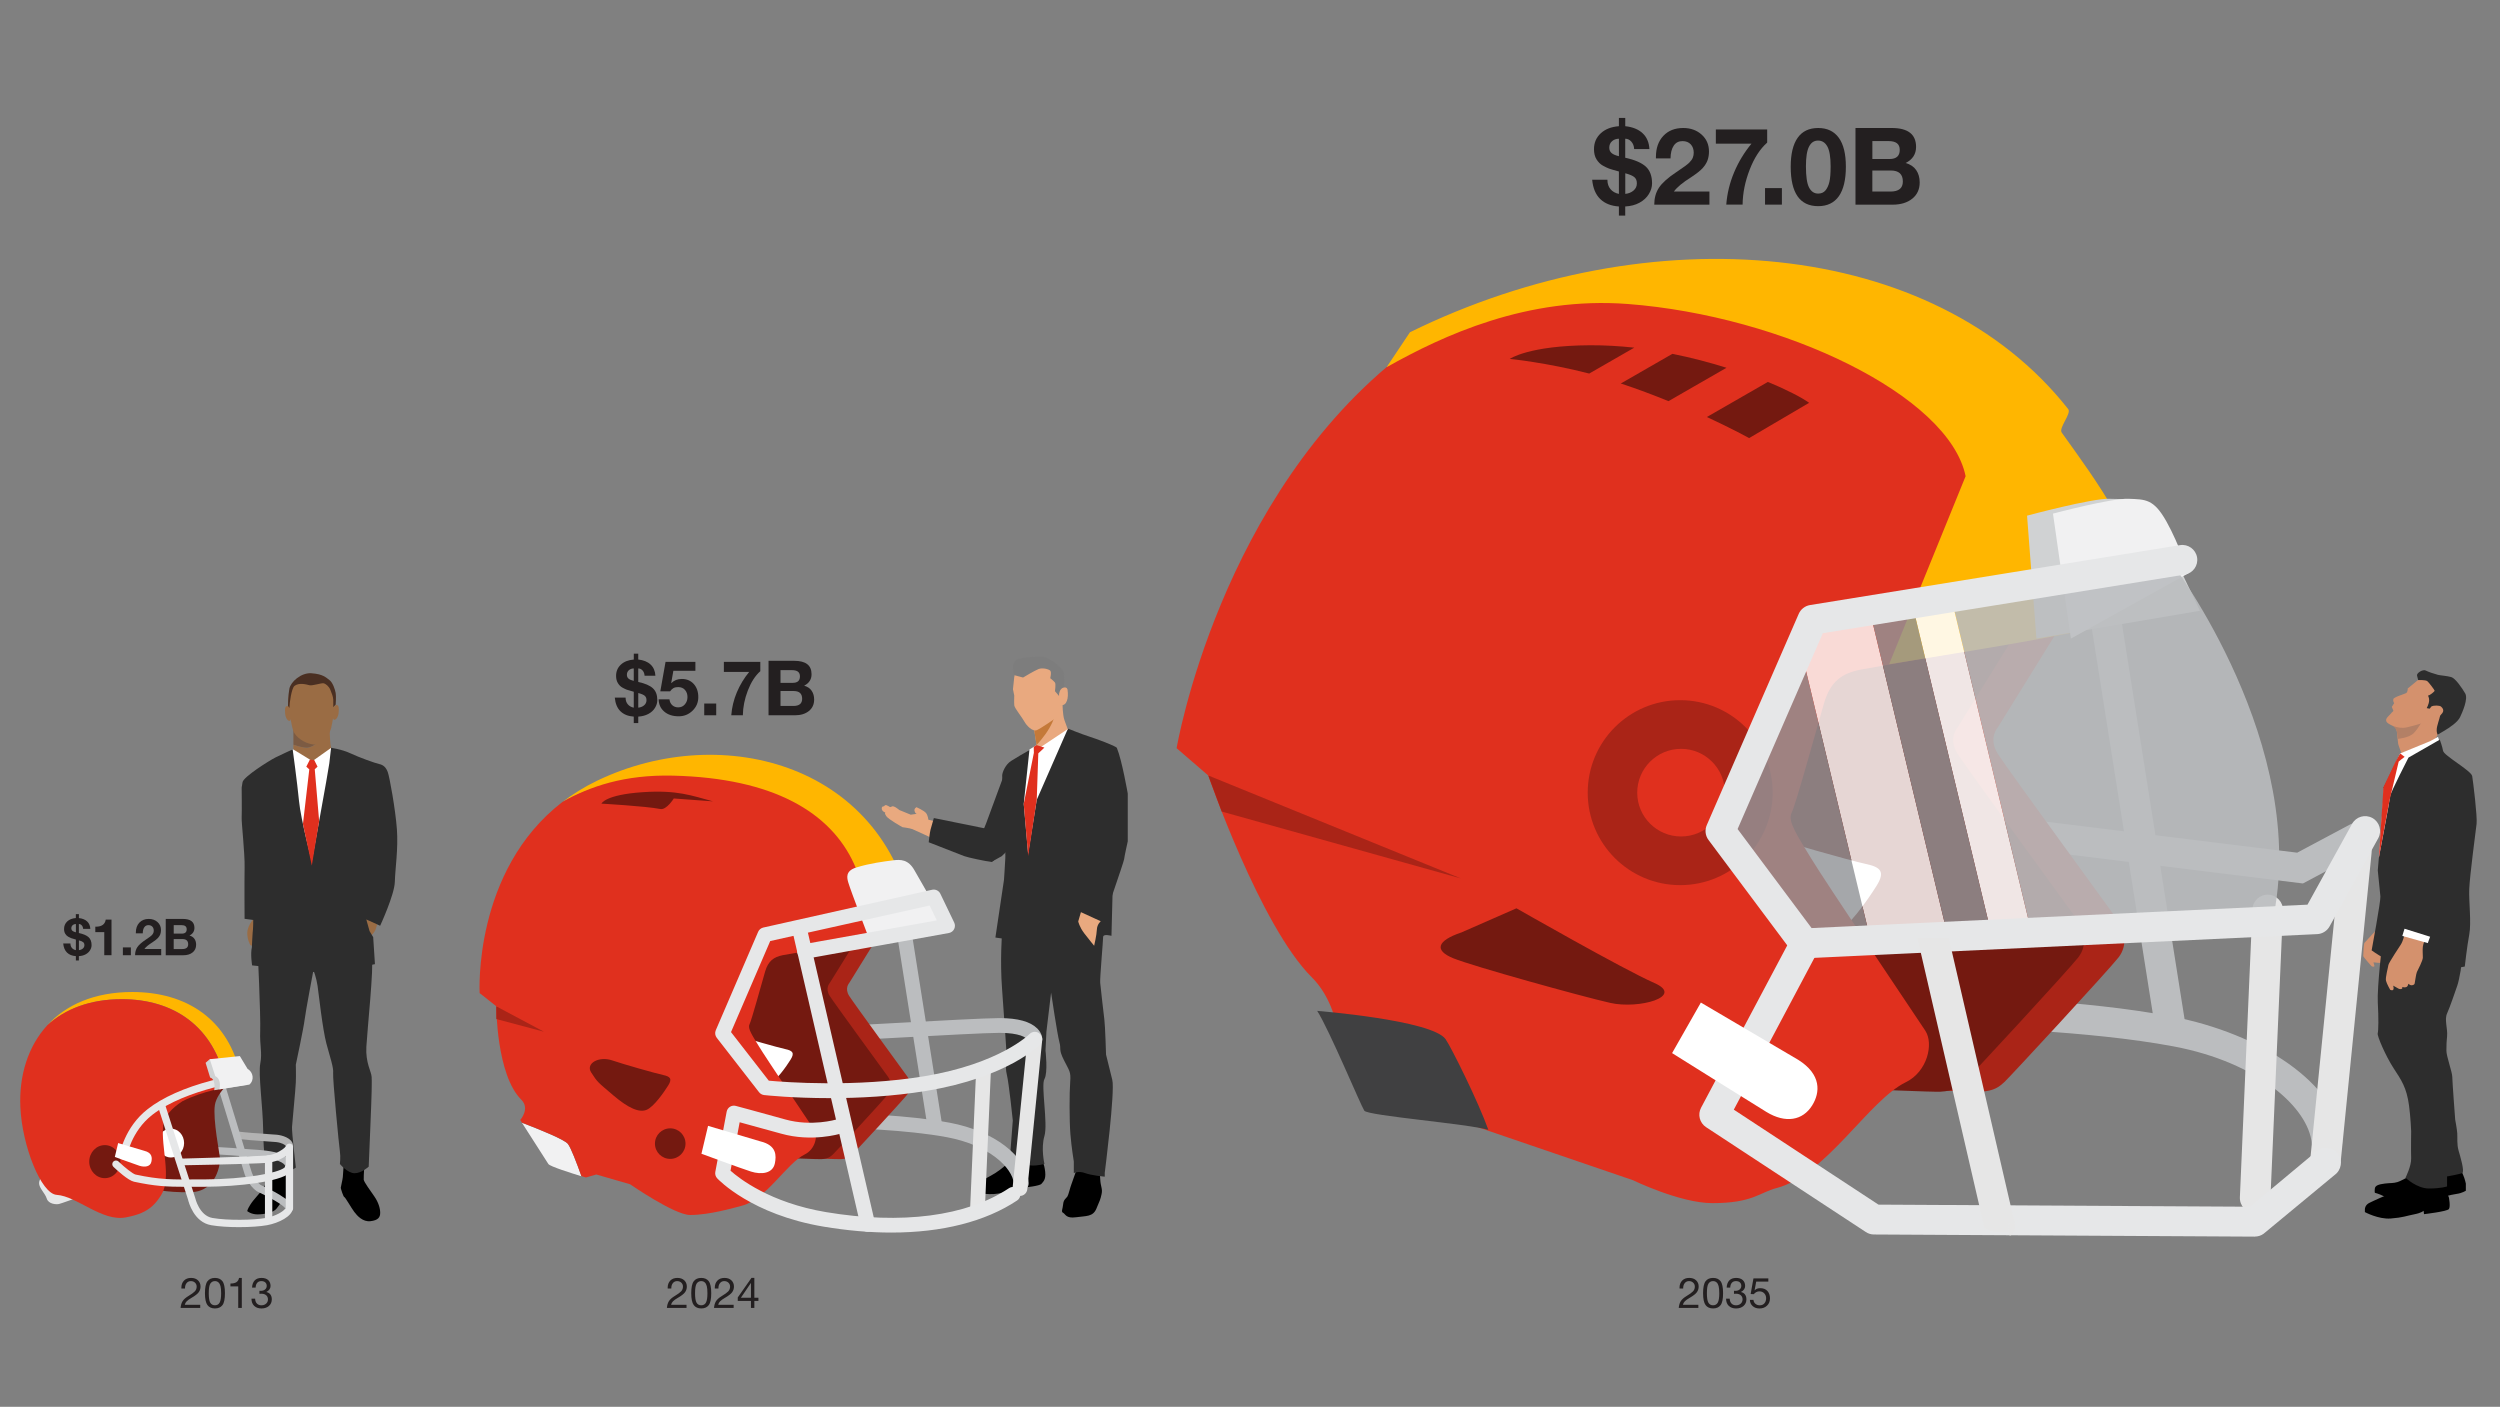 <?xml version="1.0" encoding="UTF-8"?><svg id="Layer_2" xmlns="http://www.w3.org/2000/svg" width="885" height="498" viewBox="0 0 885 498"><rect x="0" y="0" width="885" height="498" fill="#808080" stroke="none"/><path d="M330.82,290.73l-2.18-.55s-.12-1.38-.76-2.28-3.42-2.15-3.42-2.15c0,0-.95.41-.7,1.37s.78.98.78.98l-2.14.3-4.04-1.65s-2-1.74-2.62-1.24l-.63.21s-1.31-.86-1.68-.7-.49.43-.49.43c0,0-.86-.16-.8.83s1.29,1.37,1.29,1.37c0,0-.49.07.3,1.25s5.75,3.92,5.75,3.92c0,0,2.68.35,3.53.7,1.49.61,7.08,3.26,7.08,3.26l.73-6.03Z" style="fill:#e9a97f; stroke-width:0px;"/><path d="M359.09,409.16s-2.53,3.43-6.72,6.07-7.78,3.7-7.78,5.15v1.45s4.42,1.45,8.98.66c4.56-.79,8.06-2.64,8.06-2.64l1.05-.66v1.19s5.39-.53,6.01-1.32,1.59-1.4,1.31-4.22-1.31-4.75-1.31-4.75l-9.6-.92Z" style="fill:#000; stroke-width:0px;"/><path d="M381.6,412.59s-1.93,5.68-2.35,6.73-.97,3.56-1.38,4.22-1.38,1.06-1.52,2.77-.83,2.64,0,3.04.97,2.07,4.56,1.56c3.59-.51,5.97-.11,7.2-3.02s1.43-3.22,1.85-5.18-.34-2.48-.48-5.25-.41-4.22-.41-4.22l-7.46-.66Z" style="fill:#000; stroke-width:0px;"/><path d="M354.74,330.09s-.79,9.87,0,20.16,1.68,24.25,1.68,24.25c0,0-.74,2.96,0,5.92.74,2.96,2.11,16.22,2.11,16.22l-.93,12.13-.41.97s5.28,2.69,7.79,2.84,4.75-.56,4.75-.56c0,0-1.3-5.5,0-9.87,1.3-4.37-1.3-17.91,0-20.16s.38-10.08.38-10.08l.32-6.7,1.66-13.82s2.19,14.81,2.93,17.48-.38,2.4,1.58,6.35,2.55,4.09,2.25,7.76-.3,13.82.07,18.47,1.21,9.73,1.21,9.73v4.09s1.74-.85,3.99,0c2.25.85,6.97,1.27,6.97,1.27v-1.41s3.69-28.77,2.66-32.85-2.21-8.95-2.21-8.95c0,0-.3-10.22-.59-12.34s-1.33-11.7-1.48-13.11,1.04-14.9,1.04-16.17,2.95-.42,2.95-.42l.47-18.1-39.18,16.92Z" style="fill:#2d2d2d; stroke-width:0px;"/><path d="M357.94,269.37s6.02-3.76,7.31-4.16c1.1-.34,12.92-7.24,12.92-7.24,0,0,4.71,1.91,7.27,2.72,2.31.73,9.64,3.39,9.93,4.07,1.78,4.22,3.86,16.17,3.86,16.17v16.9s-1.2,5.37-1.29,6.34-7.87,23.32-7.87,23.32l-10.08-4.22-2.76,5.46s-8.47,4.66-12.06,4.66-12.8-1.5-12.8-1.5l3.04-20.42s.37-5.37.46-7.48,0-1.23,0-1.23c0,0,.46-16.55-.18-18.66s-.92-8.28-.92-9.51,1.24-4.05,3.18-5.22Z" style="fill:#2d2d2d; stroke-width:0px;"/><path d="M376.14,249.21s.02,4,.69,5.76,1.2,3.29,1.2,3.29l-10.93,9.21-.16-3.7-.94-6.07,10.15-8.49Z" style="fill:#e9a97f; stroke-width:0px;"/><path d="M365.99,257.69l.94,6.07s2.83-2.99,4.58-6.07,1.93-4.58,1.93-4.58l-7.46,4.58Z" style="fill:#c47939; stroke-width:0px;"/><path d="M359.05,239.63l-.46,4.36.46,2.27s-.09,2.35,0,3.4,2.83,4.35,3.56,5.74,2.92,3.75,4.47,3.05,6.1-3.87,6.1-3.87c0,0,1.64-.7,1.82-2.7s1.46-3.53,1.46-3.53c0,0,.18-8.54-1.18-10.19s-7.02-4.36-8.93-3.31-6.98,1.82-7.29,4.79Z" style="fill:#e9a97f; stroke-width:0px;"/><path d="M358.59,236.93c-.19-1.84.28-3.79,4.29-4.1,2.11-.16,5.29-.78,7.47,0s5.58,3.49,6.12,5.05.14,5.89.14,5.89l-1.6,2.74-1.55-1.83s.36-2.53,0-3.05-1.68-1.55-1.68-1.55c0,0,.59-2.2-.05-2.72s-2.68-1.05-4.07-.52-5.5,3.01-5.5,3.01l-2.97-.8s-.42-.47-.59-2.13Z" style="fill:#7d7d7d; stroke-width:0px;"/><path d="M374.9,248.12c.05.14.09.27.13.4.32,1,.37,1.32,1.21,1.08.94-.26,1.39-1.03,1.67-2.34s0-3.06,0-3.06c0,0-.06-1.13-1.44-.78s-1.56,2.27-1.56,2.27v2.44Z" style="fill:#e9a97f; stroke-width:0px;"/><polygon points="355.67 273.62 349.06 291.55 347.86 294.48 349.24 303.55 350.96 305.1 354.58 303.11 361.63 296.33 355.67 273.62" style="fill:#2d2d2d; stroke-width:0px;"/><path d="M350.32,293.59l-19.74-4s-.5,1.65-1.16,4.06c-.31,1.12-.66,4.51-.66,4.51,0,0,11.24,4.39,12.52,4.89s7.98,1.92,9.59,2.04c.78.06,1.5-1.31,1.5-1.31l-2.05-10.19Z" style="fill:#2d2d2d; stroke-width:0px;"/><path d="M381.69,326.19l.96-3.29,7.02,3.22s-1.31,1.05-1.38,2.96-.96,5.72-.96,5.72c0,0-1.79-2.17-3.51-4.41s-2.13-4.21-2.13-4.21Z" style="fill:#e9a97f; stroke-width:0px;"/><polygon points="364.43 265.32 362.4 284.6 363.95 302.23 367.01 283.13 377.98 258.09 367.01 265.42 366.93 263.76 364.43 265.32" style="fill:#fff; stroke-width:0px;"/><polygon points="365.99 266.5 365.94 264.38 366.93 263.76 369.72 264.65 367.56 266.69 367.01 283.13 363.97 303.02 362.4 284.6 365.99 266.5" style="fill:#e0301e; stroke-width:0px;"/><path d="M95.44,412.9s-.52,5.28-2.29,7.81-3.2,3.62-4.58,5.81c-1.05,1.66-1.04,2.22-1.04,2.22,0,0,1.35,1.16,3.64,1.16s5.73-.63,6.77-2.11,2.39-3.17,2.39-3.17c0,0,1.15-.42,2.29-.95s.94-3.8.94-4.65-1.77-3.48-1.25-6.12-6.87,0-6.87,0Z" style="fill:#000; stroke-width:0px;"/><path d="M121.88,409.28s-.42,6.35-.52,7.4-.73,3.48-.73,3.8.94,3.27,1.25,3.27,2.5,3.91,3.54,5.28,3.02,3.59,5.73,3.27,3.44-1.37,3.44-2.96-.62-3.7-2.08-5.81c-1.46-2.11-3.64-5.07-3.75-5.91s.42-7.92.42-7.92l-7.29-.43Z" style="fill:#000; stroke-width:0px;"/><path d="M89.72,325.26s-2.19,2.56-2.19,5.03,1.09,4.26,1.09,4.26l2.03.82,2.5-10.11h-3.44Z" style="fill:#9a6c44; stroke-width:0px;"/><path d="M125.52,327.69c.31-3.48,4.27-6.23,4.27-6.23l4.06,3.8s-.31,2.32-.94,3.91-3.23,3.48-3.23,3.48l-4.16-4.96Z" style="fill:#9a6c44; stroke-width:0px;"/><path d="M103.85,265.19s-4.04,1.79-6.33,2.95c-2.29,1.16-11.35,6.86-11.66,8.76l-.31,1.9s.1,8.76,0,10.61,1.15,12.62,1.04,17.69c-.1,5.07-.01,18.16-.01,18.16l3.07.41s0,3.06-.22,4.64c-.07.5-.27,5.06-.27,5.06-.57,2.46.09,6.38.09,6.38l26.67,2.86,16.81-3.3s-.51-7.34-.62-9.55l-1.29-2.16-1.15-4.12,4.9,2.23s5.09-10.99,5.2-15.53,1.25-11.72.73-18.69-2.6-18.48-3.23-20.17-1.56-2.53-3.02-2.85c-1.46-.32-7.08-2.32-10.2-3.8s-7.38-2.04-7.38-2.04l-12.83.57Z" style="fill:#2d2d2d; stroke-width:0px;"/><path d="M91.17,335.37s1.15,24.31.94,29.59.78,7.71.03,11.51.91,15.31,1.02,23.55c.1,8.24,1.04,14.99,1.04,14.99,0,0,1.56,1.27,4.79.74,3.23-.53,5.73-2.43,5.73-2.43,0,0-1.46-12.57-1.35-14.36s1.25-13.2,1.35-15.84,0-6.23,0-6.23c0,0,2.81-13.2,3.12-15.94s3.12-17.53,3.12-17.53c0,0,1.06,2.77,1.46,5.6s1.77,15.31,3.12,20.38,2.6,8.55,2.39,10.45,2.08,25.76,2.39,27.77,0,4.43,0,4.43c0,0,2.71,3.27,5.2,3.27s5-2.32,5-2.32c0,0,1.04-24.39,1.04-26.5s.1-3.38,0-5.28-2.19-4.96-1.87-10.66c.31-5.7,2.73-28.78,1.92-31.36s-3.59-11.19-3.59-11.19l-36.85,7.37Z" style="fill:#2d2d2d; stroke-width:0px;"/><path d="M116.73,257.82c-.69.8-.88,1.9-1.35,2.52-1.15,1.52-4.48,4.11-6.45,4.33-1.24.14-3.38-.49-5.08-1.05v1.57c1.49,2.43,6.92,4.24,6.92,4.24,0,0,6.79-3.51,6.43-4.68-.29-.95-.55-5.26-.48-6.93Z" style="fill:#9a6c44; stroke-width:0px;"/><path d="M108.93,264.67c1.96-.22,5.29-2.82,6.45-4.33.47-.62.49-1.11,1.18-1.91.02-.39.73-1,.73-1l-13.43.83v5.36c1.7.57,3.84,1.19,5.08,1.05Z" style="fill:#7c5b43; stroke-width:0px;"/><path d="M102.1,249.94s-.51-4.81,1.54-7.02,4.61-4.29,8.2-3.51c3.59.78,5.89,4.99,6.4,7.67.61,3.16-.47,8.11-1.02,10.66-.22,1.02-2.31,6.24-6.02,5.85-3.71-.39-6.49-2.86-7.26-4.55s-1.84-9.1-1.84-9.1Z" style="fill:#9a6c44; stroke-width:0px;"/><path d="M103,252.54c.13,1.48.03,2.6-.54,2.65s-1.38-1-1.51-2.47-.17-2.78.79-2.77c.57,0,1.12,1.11,1.25,2.59Z" style="fill:#9a6c44; stroke-width:0px;"/><path d="M117.82,252.16c-.13,1.48-.03,2.6.54,2.65s1.38-1,1.51-2.47.17-2.78-.79-2.77c-.57,0-1.12,1.11-1.25,2.59Z" style="fill:#9a6c44; stroke-width:0px;"/><path d="M110.37,238.33c-3.83-.3-7.46,3.08-7.93,5.46-.47,2.38-.48,6.06-.48,6.06,0,0,.48.88.49.68.02-1.74.79-6.9,1.78-7.7,1.62-1.3,4.29-.52,5.32-.26s4.14-.82,4.95-.69,1.98,1.13,2.45,2.34.98,2.38,1.02,3.47,0,2.64,0,2.64l.86-.91s.22-2.95,0-4.11-.99-3.68-2.23-4.59-2.24-2.07-6.24-2.38Z" style="fill:#4a2f22; stroke-width:0px;"/><path d="M110.38,304.88s5.88-31.99,6.19-34.63.63-5.5.63-5.5l-6.61,4.69-7-4.29s1.63,11.87,2.26,18.41,4.53,21.33,4.53,21.33Z" style="fill:#fff; stroke-width:0px;"/><polygon points="108.43 271.41 109.7 268.89 111.24 269.06 112.41 271.41 111.42 272.31 112.98 290.68 110.38 306.42 107.24 291.7 109.49 272.36 108.43 271.41" style="fill:#e0301e; stroke-width:0px;"/><path d="M103.76,405.89c.02-.31-.01-.6-.08-.85-.57-2.23-3.81-3.15-5.63-3.34-.44-.05-1.43-.11-2.8-.2-2.64-.18-8.64-.58-11.81-1.03l.94,2.73c2.23.26,5.58.55,10.69.89,1.29.09,2.31.16,2.7.2,1.92.2,3.28,1.02,3.38,1.39,0,.02-.01.09-.08.21h2.67Z" style="fill:#b3b3b3; stroke-width:0px;"/><path d="M103.54,412.23c-.37-1.52-1.68-2.74-3.88-3.62-3.14-1.26-7.56-1.53-11.12-1.75-1.11-.07-2.17-.14-3.04-.22-3.66-.37-11.56-.72-11.9-.74-.71-.03-1.33.52-1.36,1.24s.52,1.33,1.24,1.36c.08,0,8.17.37,11.75.73.92.09,2,.16,3.14.23,3.37.21,7.58.47,10.32,1.57,1.33.53,2.15,1.17,2.31,1.81.05.18.04.35,0,.51h2.62c.02-.35,0-.72-.1-1.12Z" style="fill:#bbbdbf; stroke-width:0px;"/><path d="M103.63,427.74c.02-2.01-3.8-4.79-11.36-8.26-.4-.3-2.52-2-3.44-5.37-.36-1.32-9.3-30.5-9.68-31.75-.21-.69-.94-1.07-1.62-.86-.69.21-1.07.94-.86,1.62,3.22,10.5,9.38,30.64,9.66,31.67,1.28,4.71,4.45,6.82,4.58,6.91l.17.09c4.84,2.22,9.28,4.9,9.92,5.98-.02.05-.06.11-.11.18h2.72c0-.07.02-.14.02-.21Z" style="fill:#bbbdbf; stroke-width:0px;"/><path d="M16.03,415.68s-2.2,1.29-2.2,3.12,2.11,3.56,2.73,5.52,3.39,2.13,4.37,1.88,5.46-1.88,5.46-1.88l-10.36-8.65Z" style="fill:#e6e7e8; stroke-width:0px;"/><path d="M83.6,381.14s-6.73,5.01-7.53,10.03,1.78,17.75,1.84,19.1-1.04,11.45-10.16,11.75c-9.12.31-15.12-1.43-15.12-1.43l-.61-38.91,31.58-.55Z" style="fill:#741910; stroke-width:0px;"/><path d="M81.56,380.62s-6.73,5.01-7.53,10.03,1.78,17.75,1.84,19.1-1.04,11.45-10.16,11.75c-9.12.31-15.12-1.43-15.12-1.43l-.61-38.91,31.58-.55Z" style="fill:#741910; stroke-width:0px;"/><ellipse cx="60.49" cy="404.64" rx="4.68" ry="5.11" style="fill:#fff; stroke-width:0px;"/><path d="M85.31,381.27c-4.16-20.57-19.44-30.1-38.48-30.1-13.41,0-23.45,4.53-30.07,11.75,6.28-5.72,15.08-9.21,26.36-9.21,18.07,0,32.61,9.34,36.79,29.45,3.22-1.04,5.45-1.66,5.4-1.9Z" style="fill:#ffb600; stroke-width:0px;"/><path d="M79.91,383.16c-4.18-20.11-18.72-29.45-36.79-29.45-11.28,0-20.08,3.48-26.36,9.21-6.84,7.46-10.05,17.79-9.55,28.99.61,13.71,7.34,30.7,12.85,31.07,7.29.49,16.04,9.57,24.48,7.98,2.15-.41,3.93-.9,5.46-1.55,3.1-1.32,5.15-3.27,7.1-6.43,3.72-6.03-.17-16.95.66-24.46.38-3.44,3.16-6.32,6.82-8.68,7.67-3.88,15.8-4.75,15.72-5.21-.04-.22-.35-1.25-.39-1.47Z" style="fill:#e0301e; stroke-width:0px;"/><ellipse cx="37.1" cy="411.22" rx="5.51" ry="5.85" style="fill:#741910; stroke-width:0px;"/><path d="M43.57,410.47c-.07,0-.14,0-.21-.02-.71-.12-1.19-.79-1.07-1.5.07-.4,1.72-9.9,10.03-16.36,5.3-4.12,12.9-7.51,22.58-10.09,7.17-1.91,12.71-2.62,12.95-2.65.71-.09.55.58.64,1.29.09.71.4,1.2-.31,1.29-.22.03-22.23,2.88-34.25,12.21-7.52,5.84-9.05,14.64-9.06,14.73-.11.64-.66,1.09-1.28,1.09Z" style="fill:#e6e7e8; stroke-width:0px;"/><path d="M95.09,433c-.72,0-1.3-.58-1.3-1.3v-21.44c0-.72.58-1.3,1.3-1.3s1.3.58,1.3,1.3v21.44c0,.72-.58,1.3-1.3,1.3Z" style="fill:#e6e7e8; stroke-width:0px;"/><path d="M102.46,429.03c-.72,0-1.3-.58-1.3-1.3v-21.61c0-.72.58-1.3,1.3-1.3s1.3.58,1.3,1.3v21.61c0,.72-.58,1.3-1.3,1.3Z" style="fill:#e6e7e8; stroke-width:0px;"/><path d="M72.78,376.24l1.48-1.29,11.58,3.96c2.01,1.12,2.77,3.66.91,5.21l-10.92,1.82s.72-3.86-1.44-4.48l-1.61-5.23Z" style="fill:#d0d2d3; stroke-width:0px;"/><path d="M74.26,374.95l10.65-1.1,2.74,4.54c2.01,1.12,2.48,4.01.62,5.56l-10.61,1.69s.97-3.53-1.46-4.69l-1.94-6Z" style="fill:#f1f1f2; stroke-width:0px;"/><path d="M41.82,404.64l-1.17,4.91s6.89,2.56,8.73,3.14,3.87.36,4.22-1.48c.25-1.27.37-3.14-2.57-3.84l-9.22-2.73Z" style="fill:#fff; stroke-width:0px;"/><path d="M101.08,405.89c-.12.2-.4.53-1.02.96-3.1,2.15-5.1,2.22-8.12,2.34-.4.02-.82.03-1.25.05-6.79.34-24.81.91-26.92.92-.96.17-1.16,2.36.51,2.36,0,0,19.55-.33,26.55-.68.42-.02.83-.04,1.22-.05,3.1-.12,5.77-.23,9.5-2.8,1.63-1.13,2.16-2.22,2.22-3.1h-2.67Z" style="fill:#e6e7e8; stroke-width:0px;"/><path d="M100.98,412.7c-.06.3-.21.55-.28.65-2.47,1.95-13.83,4.07-28.21,4.16h-1.72c-10.06.08-14.22.11-22.79-1.72-.94-.2-3.87-2.55-6.04-4.62-.52-.49-1.34-.47-1.84.05-.49.52-.47,1.34.05,1.84,1.18,1.13,5.21,4.83,7.29,5.27,7.34,1.57,11.51,1.81,18.58,1.81,1.45,0,3.03-.01,4.77-.02h1.72c12.2-.09,26.42-1.78,30-4.89l.14-.14c.11-.13.88-1.08.97-2.41h-2.62Z" style="fill:#e6e7e8; stroke-width:0px;"/><path d="M100.89,427.95c-.61.84-3.09,2.53-6.81,3.21-4.25.78-13.43.95-18.88,0-4.68-.81-6.1-7.07-6.11-7.13l-10.73-33.25c-.22-.68-.95-1.06-1.64-.84-.68.22-1.06.95-.84,1.64l10.68,33.06c.2.85,2.02,8.01,8.19,9.08,2.76.48,6.35.69,9.84.69,3.84,0,7.57-.26,9.96-.69,4.24-.78,8.8-3.18,9.06-5.77h-2.72Z" style="fill:#e6e7e8; stroke-width:0px;"/><path d="M330.97,401.42c-1.26,0-2.37-.92-2.58-2.2l-12.46-78.71c-.23-1.43.75-2.76,2.17-2.99,1.42-.23,2.76.75,2.99,2.17l12.46,78.71c.23,1.43-.75,2.76-2.17,2.99-.14.02-.28.03-.41.03Z" style="fill:#bbbdbf; stroke-width:0px;"/><path d="M361.55,421.49c-1.33,0-2.47-1.01-2.6-2.36-.57-5.96-9.03-13.78-23.59-16.53-14.65-2.77-35.43-3.22-35.64-3.23-1.44-.03-2.59-1.22-2.56-2.66.03-1.44,1.25-2.61,2.66-2.56.87.02,21.42.46,36.51,3.32,15.47,2.93,26.91,11.63,27.82,21.17.14,1.44-.92,2.71-2.35,2.85-.08,0-.17.01-.25.01Z" style="fill:#bbbdbf; stroke-width:0px;"/><path d="M367.14,364.04c-2.42-2.41-6.87-3.63-13.24-3.63-.06,0-.11,0-.17,0-5.14.02-21.04.89-35.06,1.65-8.41.46-16.36.89-20.74,1.08-1.44.06-2.56,1.28-2.5,2.72.06,1.44,1.3,2.56,2.72,2.5,4.42-.18,12.38-.62,20.81-1.08,13.97-.76,29.8-1.63,34.8-1.65.05,0,.1,0,.15,0,6.99,0,9.38,1.66,9.8,2.4l-.2,2.02,5.34-3.12c-.18-.76-.62-1.83-1.7-2.91Z" style="fill:#bbbdbf; stroke-width:0px;"/><path d="M314.63,325.38l-14.02,22.62s-1.72,1.84,0,4.55,19.8,27.42,20.66,28.65,1.72,3.93,0,6.15c-1.72,2.21-18.69,20.57-19.55,21.35s-1.72,1.52-4.06,1.64-39.59-1.64-39.59-1.64l-4.43-83.32h60.98Z" style="fill:#aa2417; stroke-width:0px;"/><path d="M307.74,325.38l-14.02,22.62s-1.72,1.84,0,4.55,19.8,27.42,20.66,28.65,1.72,3.93,0,6.15c-1.72,2.21-18.69,20.57-19.55,21.35s-1.72,1.52-4.06,1.64-39.59-1.64-39.59-1.64l-4.43-83.32h60.98Z" style="fill:#741910; stroke-width:0px;"/><path d="M252.58,370.46c-2.01-3.12,2.7-5.9,7.62-4.18,3.46,1.21,15.25,4.56,17.83,5.11,2.58.55,3.32,1.35,1.84,3.71-1.48,2.37-5.03,7.5-7.61,8.61-2.58,1.11-6.41-.46-11.94-5.2-5.53-4.74-5.38-4.39-7.75-8.06Z" style="fill:#fff; stroke-width:0px;"/><path d="M323.72,327.6c-8.97-56.8-67.62-72.67-112.25-51.27-4.6,2.21-8.69,4.76-12.34,7.56,9.74-5.49,20.85-8.33,38.17-8.29,26.65.06,54.95,15.63,57.79,29.46l5.17,28.98c10.51-1.77,23.85-3.97,23.46-6.43Z" style="fill:#ffb600; stroke-width:0px;"/><line x1="348.16" y1="379.25" x2="346.02" y2="428.51" style="fill:#e6e6e6; stroke-width:0px;"/><path d="M346.02,431.12s-.08,0-.12,0c-1.44-.06-2.56-1.28-2.5-2.72l2.14-49.26c.06-1.44,1.29-2.56,2.72-2.5,1.44.06,2.56,1.28,2.5,2.72l-2.14,49.26c-.06,1.4-1.22,2.5-2.61,2.5Z" style="fill:#e6e6e6; stroke-width:0px;"/><path d="M363.5,370.06l-5.04,50.43c-.14,1.44.9,2.72,2.34,2.86.09,0,.18.01.26.01,1.33,0,2.46-1.01,2.6-2.35l5.29-52.88c0-.09.01-.17.01-.26,0-.17-.02-.5-.12-.92l-5.34,3.12Z" style="fill:#e6e6e6; stroke-width:0px;"/><path d="M184.78,397.47c2.07,3.24,8.73,13.67,9.35,14.6.57.86,8.3,3.29,11.69,4.32-1.71-4.8-3.73-10.07-4.78-11.42-1.18-1.51-9.48-4.91-16.27-7.5Z" style="fill:#f1f1f2; stroke-width:0px;"/><path d="M288.19,399.89c-1.48-2.21-17.34-25.82-19.55-29.51-2.21-3.69-4.06-6.27-3.32-7.75s3.86-12.94,5.53-18.69c1.11-3.81,3.07-5.16,6.27-5.81,0,0,30.73-5.45,32.69-5.78,0,0-.1-10.33-7.46-26.5-8.29-18.21-28.47-30.41-64.05-31.27-17.21-.42-29.43,3.8-39.17,9.29-31.71,24.37-29.34,67.68-29.34,67.68l5.9,4.67s0,24.29,8.85,33.07c3.2,3.17-.37,7.19-.37,7.19,0,0,.23.35.61.95,6.79,2.6,15.09,5.99,16.27,7.5,1.05,1.34,3.07,6.62,4.78,11.42.97.29,1.59.48,1.59.48l3.67-1.06,11.96,3.46s15.72,10.88,21.26,10.88c6.87,0,15.5-2.55,18.44-3.32,8.48-2.21,15.78-15.02,22.13-18.12,3.69-1.8,4.8-6.6,3.32-8.81Z" style="fill:#e0301e; stroke-width:0px;"/><path d="M209.26,379.61c-2.01-3.12,2.7-5.9,7.62-4.18,3.46,1.21,15.25,4.56,17.83,5.11s3.32,1.35,1.84,3.71-5.03,7.5-7.61,8.61c-2.58,1.11-6.41-.46-11.94-5.2-5.53-4.74-5.38-4.39-7.75-8.06Z" style="fill:#741910; stroke-width:0px;"/><polygon points="192.57 365.24 175.69 356.25 175.69 360.74 192.57 365.24" style="fill:#aa2417; stroke-width:0px;"/><path d="M315.58,436.33c-7.61,0-15.68-.7-24.08-2.11-25.39-4.26-37.14-16.58-37.62-17.1-.57-.61-.81-1.45-.66-2.27l4.02-21.32c.13-.71.56-1.34,1.17-1.73.62-.39,1.36-.5,2.06-.31.07.02,7.45,1.98,17.52,4.8,9.32,2.61,17.97.04,18.05.02,1.38-.42,2.84.36,3.26,1.74.42,1.38-.36,2.84-1.74,3.26-.41.13-10.2,3.04-20.98.02-6.4-1.79-11.71-3.24-14.74-4.05l-3.24,17.15c3.1,2.76,14.05,11.34,33.75,14.65,26.86,4.51,49.87,1.51,64.81-8.45,1.2-.8,2.82-.48,3.62.72.8,1.2.48,2.82-.72,3.62-11.26,7.5-26.6,11.36-44.49,11.36Z" style="fill:#e6e7e8; stroke-width:0px;"/><path d="M252.41,283.68c-7.57-2.03-12.63-4.07-24.86-3.25-13.44.9-14.64,4.06-14.64,4.06,0,0,15.66.88,20.85,1.9,2.19.43,4.76-3.73,4.76-3.73l13.88,1.02Z" style="fill:#741910; stroke-width:0px;"/><path d="M307.8,332.69s-6.71-17.51-7.5-20.26c-.45-1.57-1.15-4.08,2.74-5.31,4.92-1.55,9.97-2.15,12.9-2.54s5.6-.37,7.79,3.52,11.44,19.96,11.44,19.96l-27.38,4.62Z" style="fill:#f1f1f2; stroke-width:0px;"/><path d="M250.65,398.55l-2.34,9.87s13.84,5.14,17.53,6.31c3.69,1.17,7.77.72,8.48-2.97.49-2.56.74-6.31-5.16-7.72l-18.51-5.49Z" style="fill:#fff; stroke-width:0px;"/><path d="M293.84,388.74c-13.2,0-22.66-1.01-23.34-1.09-.7-.08-1.34-.44-1.78-.99l-15-19.3c-.58-.75-.71-1.76-.34-2.64l15-34.85c.32-.76.99-1.31,1.78-1.51l59.76-13.38c1.2-.29,2.44.3,2.97,1.41l4.9,10.19c.35.73.34,1.57-.01,2.29s-1.03,1.24-1.81,1.4l-50.58,9.13c-1.41.28-2.8-.62-3.09-2.03-.29-1.41.62-2.8,2.03-3.09l47.3-8.46-2.53-5.27-56.44,12.58-13.88,32.23,13.37,17.2c5.48.51,30.79,2.47,55.13-1.58,26.68-4.45,37.08-14.82,37.18-14.93,1.01-1.03,2.66-1.05,3.69-.05,1.03,1,1.07,2.64.07,3.68-.46.48-11.5,11.69-40.09,16.46-12.12,2.02-24.29,2.6-34.31,2.6Z" style="fill:#e6e7e8; stroke-width:0px;"/><path d="M307.2,436.06c-1.19,0-2.26-.82-2.54-2.02l-24.22-104.74c-.33-1.41.55-2.81,1.96-3.13,1.4-.33,2.81.55,3.13,1.96l24.22,104.74c.33,1.41-.55,2.81-1.96,3.13-.2.05-.4.07-.59.07Z" style="fill:#e6e7e8; stroke-width:0px;"/><circle cx="237.26" cy="404.84" r="5.41" style="fill:#741910; stroke-width:0px;"/><path d="M815.24,312.75l-107.88-13.32c-2.9-.36-4.95-3-4.6-5.89.36-2.9,3-4.94,5.89-4.6l104.56,12.91,18.58-9.91c2.58-1.37,5.77-.4,7.15,2.17s.4,5.77-2.17,7.15l-21.53,11.49Z" style="fill:#bbbdbf; stroke-width:0px;"/><path d="M768.15,368c-2.61,0-4.91-1.9-5.33-4.56l-25.79-162.88c-.47-2.95,1.54-5.72,4.49-6.19,2.94-.47,5.72,1.54,6.18,4.49l25.79,162.88c.47,2.95-1.54,5.72-4.49,6.19-.29.05-.57.07-.85.07Z" style="fill:#bbbdbf; stroke-width:0px;"/><path d="M823.73,409.54c-2.75,0-5.11-2.1-5.38-4.89-1.18-12.33-18.69-28.51-48.81-34.21-30.32-5.74-73.32-6.67-73.75-6.68-2.98-.06-2.72-10.92.22-10.81,1.8.04,41.44.95,72.66,6.86,32.01,6.06,58.57,24.07,60.45,43.81.29,2.97-1.89,5.61-4.87,5.9-.17.02-.35.02-.52.02Z" style="fill:#bbbdbf; stroke-width:0px;"/><path d="M736.25,210.65l-29.01,46.82s-3.56,3.82,0,9.41c3.56,5.6,40.97,56.74,42.75,59.29,1.78,2.54,3.56,8.14,0,12.72-3.56,4.58-38.68,42.56-40.46,44.18s-3.56,3.14-8.4,3.4c-4.83.25-81.93-3.4-81.93-3.4l-9.16-172.42h126.2Z" style="fill:#aa2417; stroke-width:0px;"/><path d="M721.99,210.65l-29.01,46.82s-3.56,3.82,0,9.41,40.97,56.74,42.75,59.29,3.56,8.14,0,12.72c-3.56,4.58-38.68,42.56-40.46,44.18s-3.56,3.14-8.4,3.4c-4.83.25-81.93-3.4-81.93-3.4l-9.16-172.42h126.2Z" style="fill:#741910; stroke-width:0px;"/><path d="M607.84,303.92c-4.16-6.45,5.6-12.21,15.78-8.65,7.17,2.51,31.55,9.44,36.89,10.57,5.34,1.13,6.87,2.79,3.82,7.69-3.05,4.9-10.4,15.53-15.75,17.83-5.34,2.3-13.26-.95-24.71-10.76-11.45-9.8-11.14-9.09-16.03-16.67Z" style="fill:#fff; stroke-width:0px;"/><line x1="805.64" y1="322.13" x2="801.21" y2="424.07" style="fill:#e6e6e6; stroke-width:0px;"/><path d="M798.33,429.47c-.08,0-.16,0-.24,0-2.98-.13-5.3-2.65-5.17-5.64l4.43-101.94c.13-2.99,2.67-5.29,5.64-5.17,2.98.13,5.3,2.65,5.17,5.64l-4.43,101.94c-.13,2.9-2.52,5.17-5.4,5.17Z" style="fill:#e6e6e6; stroke-width:0px;"/><path d="M828.28,305.92l-10.43,104.36c-.3,2.97,1.87,5.62,4.84,5.92.18.02.37.03.54.03,2.74,0,5.09-2.08,5.37-4.87l10.94-109.44c.02-.18.03-.36.03-.54,0-.35-.04-1.03-.25-1.91l-11.04,6.45Z" style="fill:#e6e6e6; stroke-width:0px;"/><path d="M681.55,364.85c-3.05-4.58-35.88-53.43-40.46-61.07-4.58-7.63-8.4-12.98-6.87-16.03,1.53-3.05,8-26.78,11.45-38.68,2.29-7.89,6.36-10.69,12.98-12.02,0,0,63.59-11.27,67.65-11.95,0,0-.21-21.38-15.44-54.84-17.15-37.68-59.03-65.97-132.67-67.74-35.61-.86-60.79,10.91-80.95,22.27-65.62,50.43-80.72,140.07-80.72,140.07l11.21,9.67s18.38,53.3,36.7,71.49c6.62,6.57,8.55,16.05,8.55,16.05,0,0-6.23-3.48-5.44-2.24,14.05,5.37,27.26,13.69,29.7,16.82,2.17,2.78,8.46,6.39,12.01,16.32,2,.61,7.95,3.77,7.95,3.77l6.84,2.59,54,18.45s16.71,8.13,28.16,8.13c14.23,0,16.59-3.74,22.68-5.33,17.56-4.58,32.65-31.08,45.8-37.49,7.63-3.73,9.92-13.65,6.87-18.23Z" style="fill:#e0301e; stroke-width:0px;"/><path d="M466.29,357.85c4.28,6.7,15.4,33.41,16.68,35.34,1.19,1.78,36.88,4.64,43.91,6.78-3.54-9.93-13.12-29.21-15.14-32.1-4.75-6.77-45.45-10.02-45.45-10.02Z" style="fill:#404041; stroke-width:0px;"/><polygon points="517.21 310.99 427.73 274.52 432.49 287.29 517.21 310.99" style="fill:#aa2417; stroke-width:0px;"/><path d="M761.4,215.56c-3.93-24.91-19.11-45.03-31.55-62.43-1.17-1.63,3.53-6.74,2.3-8.3-47.59-60.51-147.81-69.09-233.03-27.21l-8.27,12.38c20.16-11.36,49.87-25.1,85.38-22.39,54.99,4.21,113.71,32.35,119.6,60.96l-27.09,66.57c21.76-3.65,93.46-14.49,92.66-19.58Z" style="fill:#ffb600; stroke-width:0px;"/><path d="M720.89,226.05l-3.31-43.51s23.11-6.2,29.15-5.97c6.05.24,11.59-.77,16.12,7.29,4.53,8.06,15.92,32.35,15.92,32.35l-57.89,9.84Z" style="fill:#d0d2d3; stroke-width:0px;"/><path d="M733.1,226.05l-6.35-44.23s20.66-5.48,26.7-5.25c6.05.24,8.94-.02,13.47,8.04,4.53,8.06,7.79,18.32,7.79,18.32l-41.61,23.12Z" style="fill:#f1f1f2; stroke-width:0px;"/><path d="M517.21,330.14l19.61-8.6s37.97,21.7,48.82,26.44c10.85,4.75-5.42,9.35-15.6,7.05s-48.82-13.03-55.6-15.81c-6.78-2.77-5.8-6.17,2.76-9.09Z" style="fill:#741910; stroke-width:0px;"/><path d="M573.77,135.76c5.92,1.95,11.62,4.1,16.86,6.25l20.55-11.82c-5.85-1.84-12.31-3.56-19.16-4.93l-18.25,10.49Z" style="fill:#741910; stroke-width:0px;"/><path d="M578.53,123.07c-5.12-.56-10.34-.87-15.61-.85-21.79.1-28.47,4.83-28.47,4.83,0,0,13.01,1.28,28.13,5.19l15.95-9.17Z" style="fill:#741910; stroke-width:0px;"/><path d="M625.81,135.21l-21.58,12.41c9.11,4.22,14.96,7.46,14.96,7.46l21.24-12.48c-2.36-1.73-7.53-4.47-14.62-7.39Z" style="fill:#741910; stroke-width:0px;"/><path d="M798.24,437.77h-.03l-134.84-.76c-1.02,0-2.02-.31-2.87-.87l-56.55-37.12c-2.28-1.5-3.05-4.48-1.77-6.89l32.16-60.58c1.37-2.58,4.56-3.56,7.14-2.19,2.58,1.37,3.56,4.57,2.19,7.14l-29.9,56.32,51.21,33.62,131.56.74,23.77-19.83c2.37-1.7,5.67-1.16,7.37,1.21,1.7,2.37,1.16,5.67-1.21,7.37l-25.17,20.83c-.9.65-1.98.99-3.08.99Z" style="fill:#e6e7e8; stroke-width:0px;"/><path d="M602.1,354.92l-10.18,17.88s26.53,16.62,33.36,20.81,12.92,3.03,16.23-2.29c2.85-4.57,3.35-10.94-4.97-16.16l-34.44-20.26Z" style="fill:#fff; stroke-width:0px;"/><circle cx="594.79" cy="280.6" r="32.74" style="fill:#aa2417; stroke-width:0px;"/><circle cx="595.09" cy="280.6" r="15.51" style="fill:#e0301e; stroke-width:0px;"/><g style="opacity:.89;"><path d="M644.71,221.52l-5.95,13.63,23.85,99.48c7.24.09,16.73.1,27.65-.15l-27.86-116.18-17.7,3.23Z" style="fill:#fff; opacity:.92; stroke-width:0px;"/><path d="M613.43,293.12l24.59,40.91s15.17.47,24.59.59l-23.85-99.48-25.33,57.98Z" style="fill:#929497; opacity:.92; stroke-width:0px;"/><path d="M768.72,199.15l-77.62,13.9,28.8,120.13c13.47-.87,27.78-2.2,41.98-4.21,56.27-7.97,42.07-.5,42.59-2.88,13.59-61.91-35.75-126.94-35.75-126.94Z" style="fill:#bbbdbf; stroke-width:0px;"/><path d="M677.35,215.56l28.38,118.39c4.58-.2,9.32-.45,14.16-.77l-28.8-120.13-13.74,2.51Z" style="fill:#fff; stroke-width:0px;"/><path d="M662.4,218.29l27.86,116.18c4.89-.11,10.08-.28,15.47-.52l-28.38-118.39-14.94,2.73Z" style="fill:#929497; opacity:.92; stroke-width:0px;"/></g><path d="M638.75,339.23c-1.66,0-3.23-.78-4.23-2.12l-29.71-39.76c-1.14-1.52-1.37-3.53-.61-5.27l32.55-74.78c.72-1.65,2.23-2.82,4-3.11l130.96-21.21c2.88-.47,5.59,1.49,6.06,4.37.47,2.88-1.49,5.59-4.37,6.06l-128.11,20.74-30.18,69.33,26.19,35.06,175.55-8.29,15.79-28.61c1.41-2.56,4.62-3.48,7.18-2.07,2.55,1.41,3.48,4.62,2.07,7.18l-17.22,31.2c-.89,1.61-2.55,2.64-4.38,2.73l-181.3,8.56c-.08,0-.16,0-.25,0Z" style="fill:#e6e7e8; stroke-width:0px;"/><path d="M67.66,452.38c1.01,0,1.82.29,2.42.85.6.57.91,1.31.91,2.21,0,.73-.21,1.39-.62,1.98s-1.28,1.27-2.61,2.04c-.76.44-1.32.84-1.67,1.2-.36.36-.58.77-.67,1.23h5.46v1.12h-6.95c.07-.92.3-1.7.68-2.35.38-.64,1.1-1.28,2.15-1.91,1.04-.62,1.78-1.16,2.21-1.61.43-.46.65-1.02.65-1.7,0-.54-.19-1-.58-1.37s-.88-.56-1.48-.56c-.63,0-1.13.23-1.51.71-.38.47-.56,1.08-.56,1.83v.1h-1.27l-.02-.27c0-1.05.31-1.9.92-2.54.62-.64,1.45-.96,2.51-.96Z" style="fill:#231f20; stroke-width:0px;"/><path d="M76.09,452.38c1.16,0,2.04.38,2.64,1.15.6.77.9,2.19.9,4.26s-.3,3.49-.9,4.25c-.6.77-1.48,1.15-2.64,1.15s-2.08-.4-2.66-1.2c-.58-.8-.88-2.2-.88-4.2s.29-3.44.89-4.23c.59-.79,1.47-1.18,2.65-1.18ZM73.9,457.78c0,1.61.17,2.73.52,3.35s.91.94,1.67.94,1.34-.33,1.68-.98c.34-.65.51-1.74.51-3.26,0-1.12-.07-1.97-.23-2.55-.15-.58-.39-1.02-.73-1.32-.34-.3-.75-.45-1.25-.45-.67,0-1.2.29-1.59.85-.39.57-.58,1.71-.58,3.42Z" style="fill:#231f20; stroke-width:0px;"/><path d="M85.6,452.38v10.63h-1.27v-7.62h-2.76v-1.02h.04c.9,0,1.59-.16,2.08-.48.49-.32.8-.83.93-1.51h.97Z" style="fill:#231f20; stroke-width:0px;"/><path d="M92.56,452.38c1.02,0,1.81.25,2.37.76.56.51.84,1.2.85,2.08,0,.44-.12.84-.38,1.21s-.62.67-1.1.92v.03c.63.14,1.11.43,1.43.88.32.45.49,1.01.49,1.7,0,.96-.33,1.74-1,2.33s-1.55.9-2.64.91c-1.09,0-1.95-.3-2.59-.91-.63-.6-.96-1.44-.97-2.51v-.04h1.29c.03.75.25,1.33.65,1.73.41.41.94.61,1.61.61.46,0,.86-.09,1.21-.29.35-.19.62-.44.8-.75.19-.31.28-.65.28-1.02,0-.63-.21-1.12-.62-1.49-.41-.36-.98-.54-1.69-.55-.22.02-.46.04-.72.04v-1.08c.14.01.3.02.48.02.63,0,1.14-.16,1.52-.48.39-.32.58-.74.59-1.26,0-.52-.17-.93-.5-1.24-.33-.31-.79-.46-1.4-.47-.63,0-1.12.2-1.47.61-.35.41-.54.97-.56,1.7h-1.27c.06-1.12.38-1.97.94-2.55s1.35-.88,2.35-.88Z" style="fill:#231f20; stroke-width:0px;"/><path d="M26.87,323.61h1.06v1.39c1.24.13,2.21.53,2.91,1.18.7.65,1.08,1.54,1.14,2.65h-2.56c-.02-.5-.18-.92-.47-1.24-.29-.32-.63-.49-1.03-.49v3.19c1.6.35,2.75.84,3.45,1.49.7.64,1.05,1.58,1.05,2.82,0,.6-.18,1.2-.54,1.79-.36.59-.88,1.08-1.57,1.45s-1.48.58-2.39.63v1.53h-1.06v-1.53c-1.31-.08-2.35-.5-3.12-1.24-.77-.74-1.23-1.82-1.36-3.24h2.56v.05c0,.61.17,1.12.52,1.53.35.41.82.67,1.4.79v-3.76c-.84-.23-1.39-.39-1.66-.49-.26-.1-.61-.26-1.03-.5-.42-.23-.77-.58-1.06-1.04-.29-.46-.43-1.04-.43-1.72,0-1.07.38-1.95,1.12-2.66.75-.7,1.77-1.1,3.05-1.2v-1.39ZM25.25,328.6c0,.38.13.69.39.91.26.22.67.4,1.23.53v-2.93c-.46,0-.84.14-1.15.41s-.47.64-.47,1.08ZM27.93,336.35c.56-.06,1.03-.25,1.4-.57.37-.32.55-.72.55-1.2,0-.46-.14-.8-.42-1.04-.28-.24-.79-.46-1.52-.65v3.46Z" style="fill:#231f20; stroke-width:0px;"/><path d="M39.47,325.55v12.6h-2.56v-8.17h-3.17v-1.93h.18c2.08,0,3.25-.83,3.51-2.5h2.03Z" style="fill:#231f20; stroke-width:0px;"/><path d="M46.33,335.38v2.77h-2.83v-2.77h2.83Z" style="fill:#231f20; stroke-width:0px;"/><path d="M52.67,325.3c1.24,0,2.27.37,3.09,1.11.82.74,1.23,1.68,1.23,2.83,0,.53-.08,1.01-.23,1.45-.16.44-.42.87-.8,1.3-.38.43-1.04.95-1.97,1.57-1.4.88-2.36,1.67-2.88,2.39h5.96v2.2h-9.25c0-1.09.26-2.04.78-2.83s1.5-1.67,2.92-2.62c1.14-.76,1.86-1.28,2.16-1.58.3-.3.5-.58.6-.85.1-.26.15-.54.15-.83,0-.58-.17-1.04-.5-1.4-.34-.36-.8-.54-1.39-.54-.64,0-1.12.26-1.47.77s-.52,1.22-.53,2.12h-2.45v-.23c0-1.48.41-2.66,1.24-3.54.83-.88,1.94-1.32,3.33-1.32Z" style="fill:#231f20; stroke-width:0px;"/><path d="M64.74,325.3c2.72,0,4.09,1.06,4.09,3.17,0,1.21-.58,2.11-1.75,2.7.79.23,1.38.63,1.77,1.2.39.57.58,1.26.58,2.06,0,1.15-.42,2.06-1.25,2.73s-1.93,1-3.28,1h-6.23v-12.85h6.07ZM64.38,330.5c1.14,0,1.71-.51,1.71-1.53s-.64-1.48-1.91-1.48h-2.68v3.01h2.88ZM64.54,335.96c1.38,0,2.07-.56,2.07-1.69,0-1.22-.67-1.84-2.02-1.84h-3.1v3.53h3.04Z" style="fill:#231f20; stroke-width:0px;"/><path d="M224.35,231.39h1.59v2.08c1.85.2,3.31.79,4.36,1.77,1.05.98,1.62,2.31,1.71,3.98h-3.83c-.04-.76-.27-1.38-.7-1.86-.43-.49-.95-.73-1.54-.73v4.78c2.39.52,4.12,1.26,5.17,2.23,1.05.96,1.58,2.37,1.58,4.23,0,.9-.27,1.79-.81,2.69-.54.89-1.32,1.62-2.35,2.17s-2.22.87-3.59.95v2.29h-1.59v-2.29c-1.96-.13-3.52-.75-4.68-1.86-1.16-1.12-1.84-2.74-2.04-4.86h3.83v.08c0,.92.26,1.68.78,2.29s1.22,1.01,2.11,1.19v-5.64c-1.26-.34-2.09-.58-2.48-.73s-.91-.39-1.54-.74c-.63-.35-1.16-.87-1.59-1.57s-.65-1.55-.65-2.58c0-1.6.56-2.93,1.69-3.98,1.12-1.05,2.65-1.65,4.58-1.8v-2.08ZM221.92,238.87c0,.58.19,1.03.58,1.36.39.33,1,.6,1.85.8v-4.4c-.68,0-1.26.21-1.73.62-.47.41-.7.95-.7,1.62ZM225.95,250.51c.85-.09,1.54-.37,2.09-.85.55-.48.82-1.08.82-1.79s-.21-1.21-.63-1.57c-.42-.36-1.18-.68-2.28-.97v5.18Z" style="fill:#231f20; stroke-width:0px;"/><path d="M246.17,234.31v3.16h-7.8l-.76,4.29.05.05c.97-.97,2.2-1.46,3.7-1.46,1.75,0,3.15.59,4.23,1.78,1.07,1.19,1.61,2.74,1.61,4.64s-.68,3.5-2.04,4.82-2.99,1.98-4.9,1.98c-2.11,0-3.81-.55-5.1-1.65-1.3-1.1-1.96-2.55-2-4.35h3.83c.09.86.42,1.55.99,2.07.57.51,1.27.77,2.12.77.95,0,1.74-.35,2.35-1.07.61-.71.92-1.57.92-2.58s-.29-1.85-.88-2.52c-.58-.67-1.39-1.01-2.42-1.01-.68,0-1.24.12-1.67.36-.43.24-.83.63-1.19,1.15h-3.46l1.86-10.45h10.56Z" style="fill:#231f20; stroke-width:0px;"/><path d="M253.54,249.05v4.16h-4.24v-4.16h4.24Z" style="fill:#231f20; stroke-width:0px;"/><path d="M269.15,234.31v3.29c-1.8,1.6-3.27,3.88-4.41,6.83-1.14,2.95-1.73,5.88-1.77,8.77h-4.1c.22-2.81.88-5.52,1.98-8.14,1.11-2.62,2.56-5.02,4.36-7.2h-8.96v-3.56h12.91Z" style="fill:#231f20; stroke-width:0px;"/><path d="M281.16,233.93c4.09,0,6.13,1.58,6.13,4.75,0,1.82-.87,3.17-2.62,4.05,1.19.34,2.07.94,2.66,1.8.58.86.88,1.89.88,3.09,0,1.73-.63,3.09-1.88,4.09s-2.89,1.5-4.93,1.5h-9.34v-19.28h9.1ZM280.62,241.73c1.71,0,2.56-.76,2.56-2.29s-.95-2.21-2.86-2.21h-4.02v4.51h4.32ZM280.86,249.91c2.07,0,3.1-.85,3.1-2.54,0-1.84-1.01-2.75-3.02-2.75h-4.64v5.29h4.56Z" style="fill:#231f20; stroke-width:0px;"/><path d="M573.1,41.74h2.24v2.93c2.61.28,4.66,1.11,6.14,2.49,1.48,1.38,2.29,3.25,2.41,5.6h-5.4c-.05-1.06-.38-1.94-.99-2.62s-1.33-1.03-2.17-1.03v6.73c3.37.73,5.79,1.78,7.28,3.13,1.48,1.36,2.22,3.34,2.22,5.95,0,1.27-.38,2.53-1.14,3.78-.76,1.25-1.86,2.27-3.31,3.06-1.44.79-3.13,1.23-5.05,1.33v3.23h-2.24v-3.23c-2.76-.18-4.96-1.05-6.59-2.62-1.63-1.57-2.59-3.85-2.87-6.84h5.4v.11c0,1.29.37,2.37,1.1,3.23.73.86,1.72,1.42,2.96,1.67v-7.94c-1.77-.48-2.94-.82-3.5-1.03-.56-.2-1.28-.55-2.17-1.04s-1.63-1.23-2.24-2.2c-.61-.97-.91-2.19-.91-3.63,0-2.25.79-4.12,2.38-5.6,1.58-1.48,3.73-2.32,6.44-2.53v-2.93ZM569.68,52.26c0,.81.27,1.45.82,1.92.54.47,1.41.84,2.6,1.12v-6.19c-.96,0-1.77.29-2.43.87-.66.58-.99,1.34-.99,2.28ZM575.34,68.64c1.19-.13,2.17-.53,2.95-1.2.77-.67,1.16-1.51,1.16-2.53s-.3-1.7-.89-2.2c-.6-.51-1.67-.96-3.21-1.37v7.3Z" style="fill:#231f20; stroke-width:0px;"/><path d="M595.86,45.31c2.61,0,4.78.78,6.52,2.34,1.73,1.56,2.6,3.55,2.6,5.98,0,1.12-.17,2.13-.49,3.06-.33.92-.89,1.84-1.69,2.75s-2.19,2.01-4.16,3.31c-2.96,1.85-4.99,3.53-6.08,5.05h12.58v4.64h-19.53c0-2.31.55-4.3,1.65-5.98,1.1-1.68,3.16-3.53,6.17-5.53,2.41-1.6,3.93-2.71,4.56-3.34.63-.63,1.06-1.23,1.27-1.79.21-.56.32-1.14.32-1.75,0-1.22-.36-2.2-1.06-2.96-.71-.76-1.68-1.14-2.93-1.14-1.34,0-2.38.54-3.1,1.63-.72,1.09-1.1,2.58-1.12,4.48h-5.17v-.49c0-3.12.87-5.6,2.62-7.47,1.75-1.86,4.09-2.79,7.03-2.79Z" style="fill:#231f20; stroke-width:0px;"/><path d="M625.58,45.84v4.64c-2.53,2.25-4.61,5.46-6.21,9.61-1.61,4.16-2.44,8.27-2.49,12.35h-5.78c.3-3.95,1.24-7.77,2.79-11.46s3.6-7.06,6.14-10.13h-12.62v-5.02h18.16Z" style="fill:#231f20; stroke-width:0px;"/><path d="M630.79,66.59v5.85h-5.97v-5.85h5.97Z" style="fill:#231f20; stroke-width:0px;"/><path d="M643.63,45.31c3.19,0,5.62,1.15,7.3,3.46s2.51,5.73,2.51,10.26-.83,8.09-2.49,10.43-4.1,3.52-7.31,3.52c-6.49,0-9.73-4.65-9.73-13.95,0-4.51.82-7.92,2.45-10.24,1.63-2.32,4.06-3.48,7.28-3.48ZM639.3,58.88c0,3.6.37,6.11,1.12,7.52.75,1.42,1.82,2.13,3.21,2.13,1.11,0,1.98-.38,2.6-1.14.62-.76,1.08-1.75,1.37-2.98.29-1.23.44-3.07.44-5.53,0-3.29-.39-5.64-1.16-7.03-.77-1.39-1.87-2.09-3.29-2.09s-2.46.71-3.19,2.13c-.74,1.42-1.1,3.75-1.1,6.99Z" style="fill:#231f20; stroke-width:0px;"/><path d="M669.66,45.31c5.75,0,8.63,2.23,8.63,6.69,0,2.56-1.23,4.46-3.69,5.7,1.67.48,2.92,1.32,3.74,2.53.82,1.2,1.23,2.65,1.23,4.35,0,2.43-.88,4.35-2.64,5.76-1.76,1.41-4.07,2.11-6.94,2.11h-13.15v-27.13h12.81ZM668.9,56.29c2.41,0,3.61-1.08,3.61-3.23s-1.34-3.12-4.03-3.12h-5.66v6.35h6.08ZM669.24,67.81c2.91,0,4.37-1.19,4.37-3.57,0-2.58-1.42-3.88-4.26-3.88h-6.54v7.45h6.42Z" style="fill:#231f20; stroke-width:0px;"/><path d="M239.81,452.38c1.01,0,1.82.29,2.42.85.6.57.91,1.31.91,2.21,0,.73-.21,1.39-.62,1.98s-1.28,1.27-2.61,2.04c-.76.44-1.32.84-1.67,1.2-.36.36-.58.77-.67,1.23h5.46v1.12h-6.95c.07-.92.3-1.7.68-2.35.38-.64,1.1-1.28,2.15-1.91,1.04-.62,1.78-1.16,2.21-1.61.43-.46.65-1.02.65-1.7,0-.54-.19-1-.58-1.37s-.88-.56-1.48-.56c-.63,0-1.13.23-1.51.71-.38.47-.56,1.08-.56,1.83v.1h-1.27l-.02-.27c0-1.05.31-1.9.92-2.54.62-.64,1.45-.96,2.51-.96Z" style="fill:#231f20; stroke-width:0px;"/><path d="M248.24,452.38c1.16,0,2.04.38,2.64,1.15.6.77.9,2.19.9,4.26s-.3,3.49-.9,4.25c-.6.77-1.48,1.15-2.64,1.15s-2.08-.4-2.66-1.2c-.58-.8-.88-2.2-.88-4.2s.29-3.44.89-4.23c.59-.79,1.47-1.18,2.65-1.18ZM246.05,457.78c0,1.61.17,2.73.52,3.35s.91.94,1.67.94,1.34-.33,1.68-.98c.34-.65.51-1.74.51-3.26,0-1.12-.07-1.97-.23-2.55-.15-.58-.39-1.02-.73-1.32-.34-.3-.75-.45-1.25-.45-.67,0-1.2.29-1.59.85-.39.57-.58,1.71-.58,3.42Z" style="fill:#231f20; stroke-width:0px;"/><path d="M256.49,452.38c1.01,0,1.82.29,2.42.85.6.57.91,1.31.91,2.21,0,.73-.21,1.39-.62,1.98s-1.28,1.27-2.61,2.04c-.76.44-1.32.84-1.67,1.2-.36.36-.58.77-.67,1.23h5.46v1.12h-6.95c.07-.92.3-1.7.68-2.35.38-.64,1.1-1.28,2.15-1.91,1.04-.62,1.78-1.16,2.21-1.61.43-.46.65-1.02.65-1.7,0-.54-.19-1-.58-1.37s-.88-.56-1.48-.56c-.63,0-1.13.23-1.51.71-.38.47-.56,1.08-.56,1.83v.1h-1.27l-.02-.27c0-1.05.31-1.9.92-2.54.62-.64,1.45-.96,2.51-.96Z" style="fill:#231f20; stroke-width:0px;"/><path d="M267.04,452.38v7.02h1.44v1.12h-1.44v2.49h-1.2v-2.49h-4.67v-1.23l4.85-6.92h1.02ZM265.81,454.19l-3.54,5.21h3.57v-5.21h-.03Z" style="fill:#231f20; stroke-width:0px;"/><path d="M598,452.38c1.01,0,1.82.29,2.42.85.6.57.91,1.31.91,2.21,0,.73-.21,1.39-.62,1.98s-1.28,1.27-2.61,2.04c-.76.44-1.32.84-1.67,1.2-.36.36-.58.77-.67,1.23h5.46v1.12h-6.94c.07-.92.3-1.7.68-2.35.38-.64,1.1-1.28,2.15-1.91,1.04-.62,1.78-1.16,2.21-1.61.44-.46.65-1.02.65-1.7,0-.54-.19-1-.58-1.37s-.88-.56-1.48-.56-1.13.23-1.51.71c-.38.47-.56,1.08-.56,1.83v.1h-1.27l-.02-.27c0-1.05.31-1.9.92-2.54s1.45-.96,2.51-.96Z" style="fill:#231f20; stroke-width:0px;"/><path d="M606.43,452.38c1.16,0,2.04.38,2.64,1.15.6.77.9,2.19.9,4.26s-.3,3.49-.9,4.25c-.6.77-1.48,1.15-2.64,1.15s-2.08-.4-2.66-1.2c-.58-.8-.88-2.2-.88-4.2s.29-3.44.88-4.23,1.48-1.18,2.66-1.18ZM604.24,457.78c0,1.61.17,2.73.52,3.35s.91.94,1.67.94,1.34-.33,1.68-.98c.34-.65.51-1.74.51-3.26,0-1.12-.08-1.97-.23-2.55-.15-.58-.39-1.02-.73-1.32-.33-.3-.75-.45-1.25-.45-.67,0-1.2.29-1.59.85-.39.57-.58,1.71-.58,3.42Z" style="fill:#231f20; stroke-width:0px;"/><path d="M614.56,452.38c1.02,0,1.81.25,2.37.76.56.51.84,1.2.85,2.08,0,.44-.12.84-.38,1.21s-.61.67-1.09.92v.03c.63.14,1.11.43,1.43.88s.49,1.01.49,1.7c0,.96-.33,1.74-1,2.33s-1.55.9-2.64.91c-1.09,0-1.95-.3-2.59-.91-.63-.6-.96-1.44-.97-2.51v-.04h1.29c.03.75.25,1.33.65,1.73.4.41.94.61,1.61.61.46,0,.86-.09,1.21-.29.35-.19.62-.44.8-.75.18-.31.28-.65.28-1.02,0-.63-.21-1.12-.62-1.49-.41-.36-.97-.54-1.7-.55-.22.02-.46.04-.72.04v-1.08c.14.01.3.02.48.02.63,0,1.14-.16,1.52-.48.38-.32.58-.74.59-1.26,0-.52-.17-.93-.49-1.24-.33-.31-.8-.46-1.4-.47-.63,0-1.12.2-1.47.61-.35.41-.54.97-.56,1.7h-1.27c.06-1.12.38-1.97.95-2.55.57-.58,1.35-.88,2.35-.88Z" style="fill:#231f20; stroke-width:0px;"/><path d="M625.99,452.56v1.12h-4.29l-.57,3.06.03.03c.46-.51,1.12-.76,1.98-.76,1.06,0,1.9.33,2.51.98.61.66.92,1.54.92,2.65,0,1.04-.34,1.89-1.04,2.56-.69.67-1.58,1-2.68,1-.99,0-1.8-.29-2.42-.85-.62-.57-.95-1.29-.97-2.17v-.02h1.27c.04.56.27,1.02.68,1.38.42.36.93.54,1.55.54.68,0,1.22-.23,1.63-.69s.62-1.07.62-1.83c0-.69-.23-1.26-.67-1.73-.45-.46-1.03-.69-1.73-.69-.75,0-1.41.33-1.98,1l-1.1-.06.99-5.52h5.25Z" style="fill:#231f20; stroke-width:0px;"/><path d="M711.04,436.13c.4,0,.18-10.69,0,0h0Z" style="fill:#e6e6e6; stroke-width:0px;"/><path d="M713.25,433.21l-23.39-101.15h-11.1l23.57,101.92c.58,2.5,6.24,2.15,8.7,2.15.18-10.69.4,0,0,0-.05,2.98,2.89-.02,2.22-2.93Z" style="fill:#e6e6e6; stroke-width:0px;"/><path d="M853.24,416.44s-4.58,5.15-6.7,5.95-6.62,2.81-7.89,3.48c-1.27.67-1.48,1.81-1.48,2.14v1.07s4.79,2.61,9.16,2.27,5.5-.94,8.25-1.47c2.75-.53,3.38-1.27,3.38-1.27l.14,1.2s8.18-.94,8.81-1.81,0-4.1,0-4.1c0,0-1.17-2.46-.92-3.2s-2.18-3.34-2.18-3.34l-10.57-.94Z" style="fill:#000; stroke-width:0px;"/><path d="M857.82,413.7s-7.47,4.28-9.09,4.75c-1.62.47-2.4.27-4.51.53-2.11.27-3.38.66-3.52,1.73s0,1.54,0,1.54c0,0,1.37.31,3.19,1.23s16.69.91,18.38.71,5.29-1.27,7.33-1.54,3.31-1.14,3.31-1.14v-2.52s-.35-1.69-.92-2.96-2.04-4.88-2.04-4.88l-12.12,2.54Z" style="fill:#000; stroke-width:0px;"/><path d="M847.68,256.55s.68,1.53.81,2.4.36,3.3.41,4.07,1.76,5.01,1.76,5.01l11.24-6.04,3.97-7.32-16.34-.81-1.85,2.7Z" style="fill:#d4916d; stroke-width:0px;"/><path d="M845.92,255.91s2.48,1.97,2.57,3.04.29,2.61.29,2.61c0,0,4.05-.3,5.76-2.1s3.02-4.45,3.02-4.45l-11.64.9Z" style="fill:#b38066; stroke-width:0px;"/><path d="M842.3,328.03s-5.01,5.48-5.29,5.75-.42,4.41-.42,4.68,2.54,3.14,2.86,3.48,1.16.4,1.09,0-.35-1.27-.35-1.27l2.12.2,1.55-.2-.99-6.15-.56-6.49Z" style="fill:#d4916d; stroke-width:0px;"/><path d="M855.8,240.87l-3.48,2.87s.1,1.25-.58,1.63-4.33,1.37-4.51,2.14.3,1.42.3,1.42l-.83,1.31.58,1.43-.68.64s.14,0-.81.9-1.35,1.54-.95,2.31,3.95,2.71,7.13,1.97c3.43-.79,6.14-1.71,6.14-1.71,0,0,5.69,2.31,8.39-1.16,2.71-3.47,3.93-8.48,1.62-10.28-.63-.49-2.37-.27-3.25-1.41-4.06-5.27-9.07-2.06-9.07-2.06Z" style="fill:#d4916d; stroke-width:0px;"/><path d="M862.93,238.86c-1.36-.38-3.25-.98-4.24-1.5s-3.25.9-3.07,1.76.41,1.63.41,1.63c0,0,2.65-.13,3.25.39s2.58,3.13,2.58,3.38-1.72,1.71-2.35,1.71c0,0,.44.83.41,1.71-.05,1.28-.86,2.74-.86,2.74,0,0,4.78.81,4.83,1.8s-.67,2.74-1.13,4.63c-.46,1.89.16,2.99.16,2.99,0,0-.46.22,1.98-1.19,2.44-1.41,5.16-3.34,5.97-5.05s2.93-6.47,1.81-8.39-3.47-5.35-4.92-5.78-4.06-.6-4.83-.81Z" style="fill:#2d2d2d; stroke-width:0px;"/><path d="M860.68,250.12c.86-.51,2.93-.43,3.43,0s1.27,1.28.41,2.4-2.8,2.74-4.2,2.91c-1.4.17-3.66.64-3.07-.43s3.43-4.88,3.43-4.88Z" style="fill:#d4916d; stroke-width:0px;"/><path d="M841.74,308.07l2.46-29.08-.47-.06s3.14-6.4,3.59-7.43,3.39-4.99,3.39-4.99l12.98-4.67s.94,2.59,1.15,3.94c.27,1.72,10.01,7.05,10.32,8.96s1.86,14.39,1.55,16.89c-.31,2.5-2.42,18.51-2.6,23.06-.18,4.55.8,11.9,0,16.16-.8,4.26-1.58,11.31-1.58,11.31,0,0-11.67,2.5-18.99.88-7.32-1.62-13.98-6.61-13.98-6.61,0,0,3.25-17.48,3.1-19.09s-.93-9.25-.93-9.25Z" style="fill:#2d2d2d; stroke-width:0px;"/><path d="M843.44,332.75s-2.01,16.89-1.7,22.18c.31,5.29.24,9.99-.03,10.87s2.84,8.08,5.62,12.34,4.6,6.83,5.46,13.17c.56,4.09.76,9.11.76,9.11,0,0-.1,6.79,0,9.59s-2,6.9-2,6.9c0,0,3.96,3.82,8.3,3.82s6.41-.73,6.41-.73v-3.54s4.45-.77,5.38-1.21-.77-6.14-1.3-7.93c-.65-2.23-.36-4.5-.47-6.12s-.73-4.85-.73-4.85c0,0-1.03-13.52-1.03-15.14s-2.12-7.4-2.08-9.29c.06-3.14-.01-2.3.24-5.09.25-2.79-1.02-5.87,0-8.08s3.26-8.86,3.61-9.84c.38-1.07.82-3.19,1.19-5.33.35-1.98.58-10.82.58-10.82h-28.2Z" style="fill:#2d2d2d; stroke-width:0px;"/><path d="M849.79,334.53s-4.23,6.35-4.3,7.09-1.13,4.41-.85,5.55,1.48,3.21,1.48,3.21c0,0,.73.4,1.07,0s0-1.47,0-1.47c0,0,1.4.8,1.89,1.07s1.34.2,1.34-.2v-.4s.63.27,1.34.07.78-1.2.78-1.2c0,0,.68.53,1.01.53s1.1,0,1.25-.67.47-3.32.78-4.01,2.11-4.01,2.11-5.15-.14-2.49,0-3.82.85-2.38.85-2.38l-7.33-1.96s-.47,2.32-1.41,3.74Z" style="fill:#d4916d; stroke-width:0px;"/><polygon points="851.2 328.77 860.26 331.6 859.44 333.86 850.42 331.32 851.2 328.77" style="fill:#fff; stroke-width:0px;"/><path d="M849.65,266.72l10.61-4.34,2.79-1.52.37,1.13-10.82,6.2s-6.41,12.44-6.48,13.64-4.02,21.87-4.02,21.87l1.88-24.93,5.66-12.06Z" style="fill:#fff; stroke-width:0px;"/><polygon points="851.24 267.92 849.86 268.99 849.14 269.6 845.92 283.19 842.11 303.7 843.75 278.63 847.96 269.76 849.65 266.72 851.24 267.92" style="fill:#e0301e; stroke-width:0px;"/></svg>
